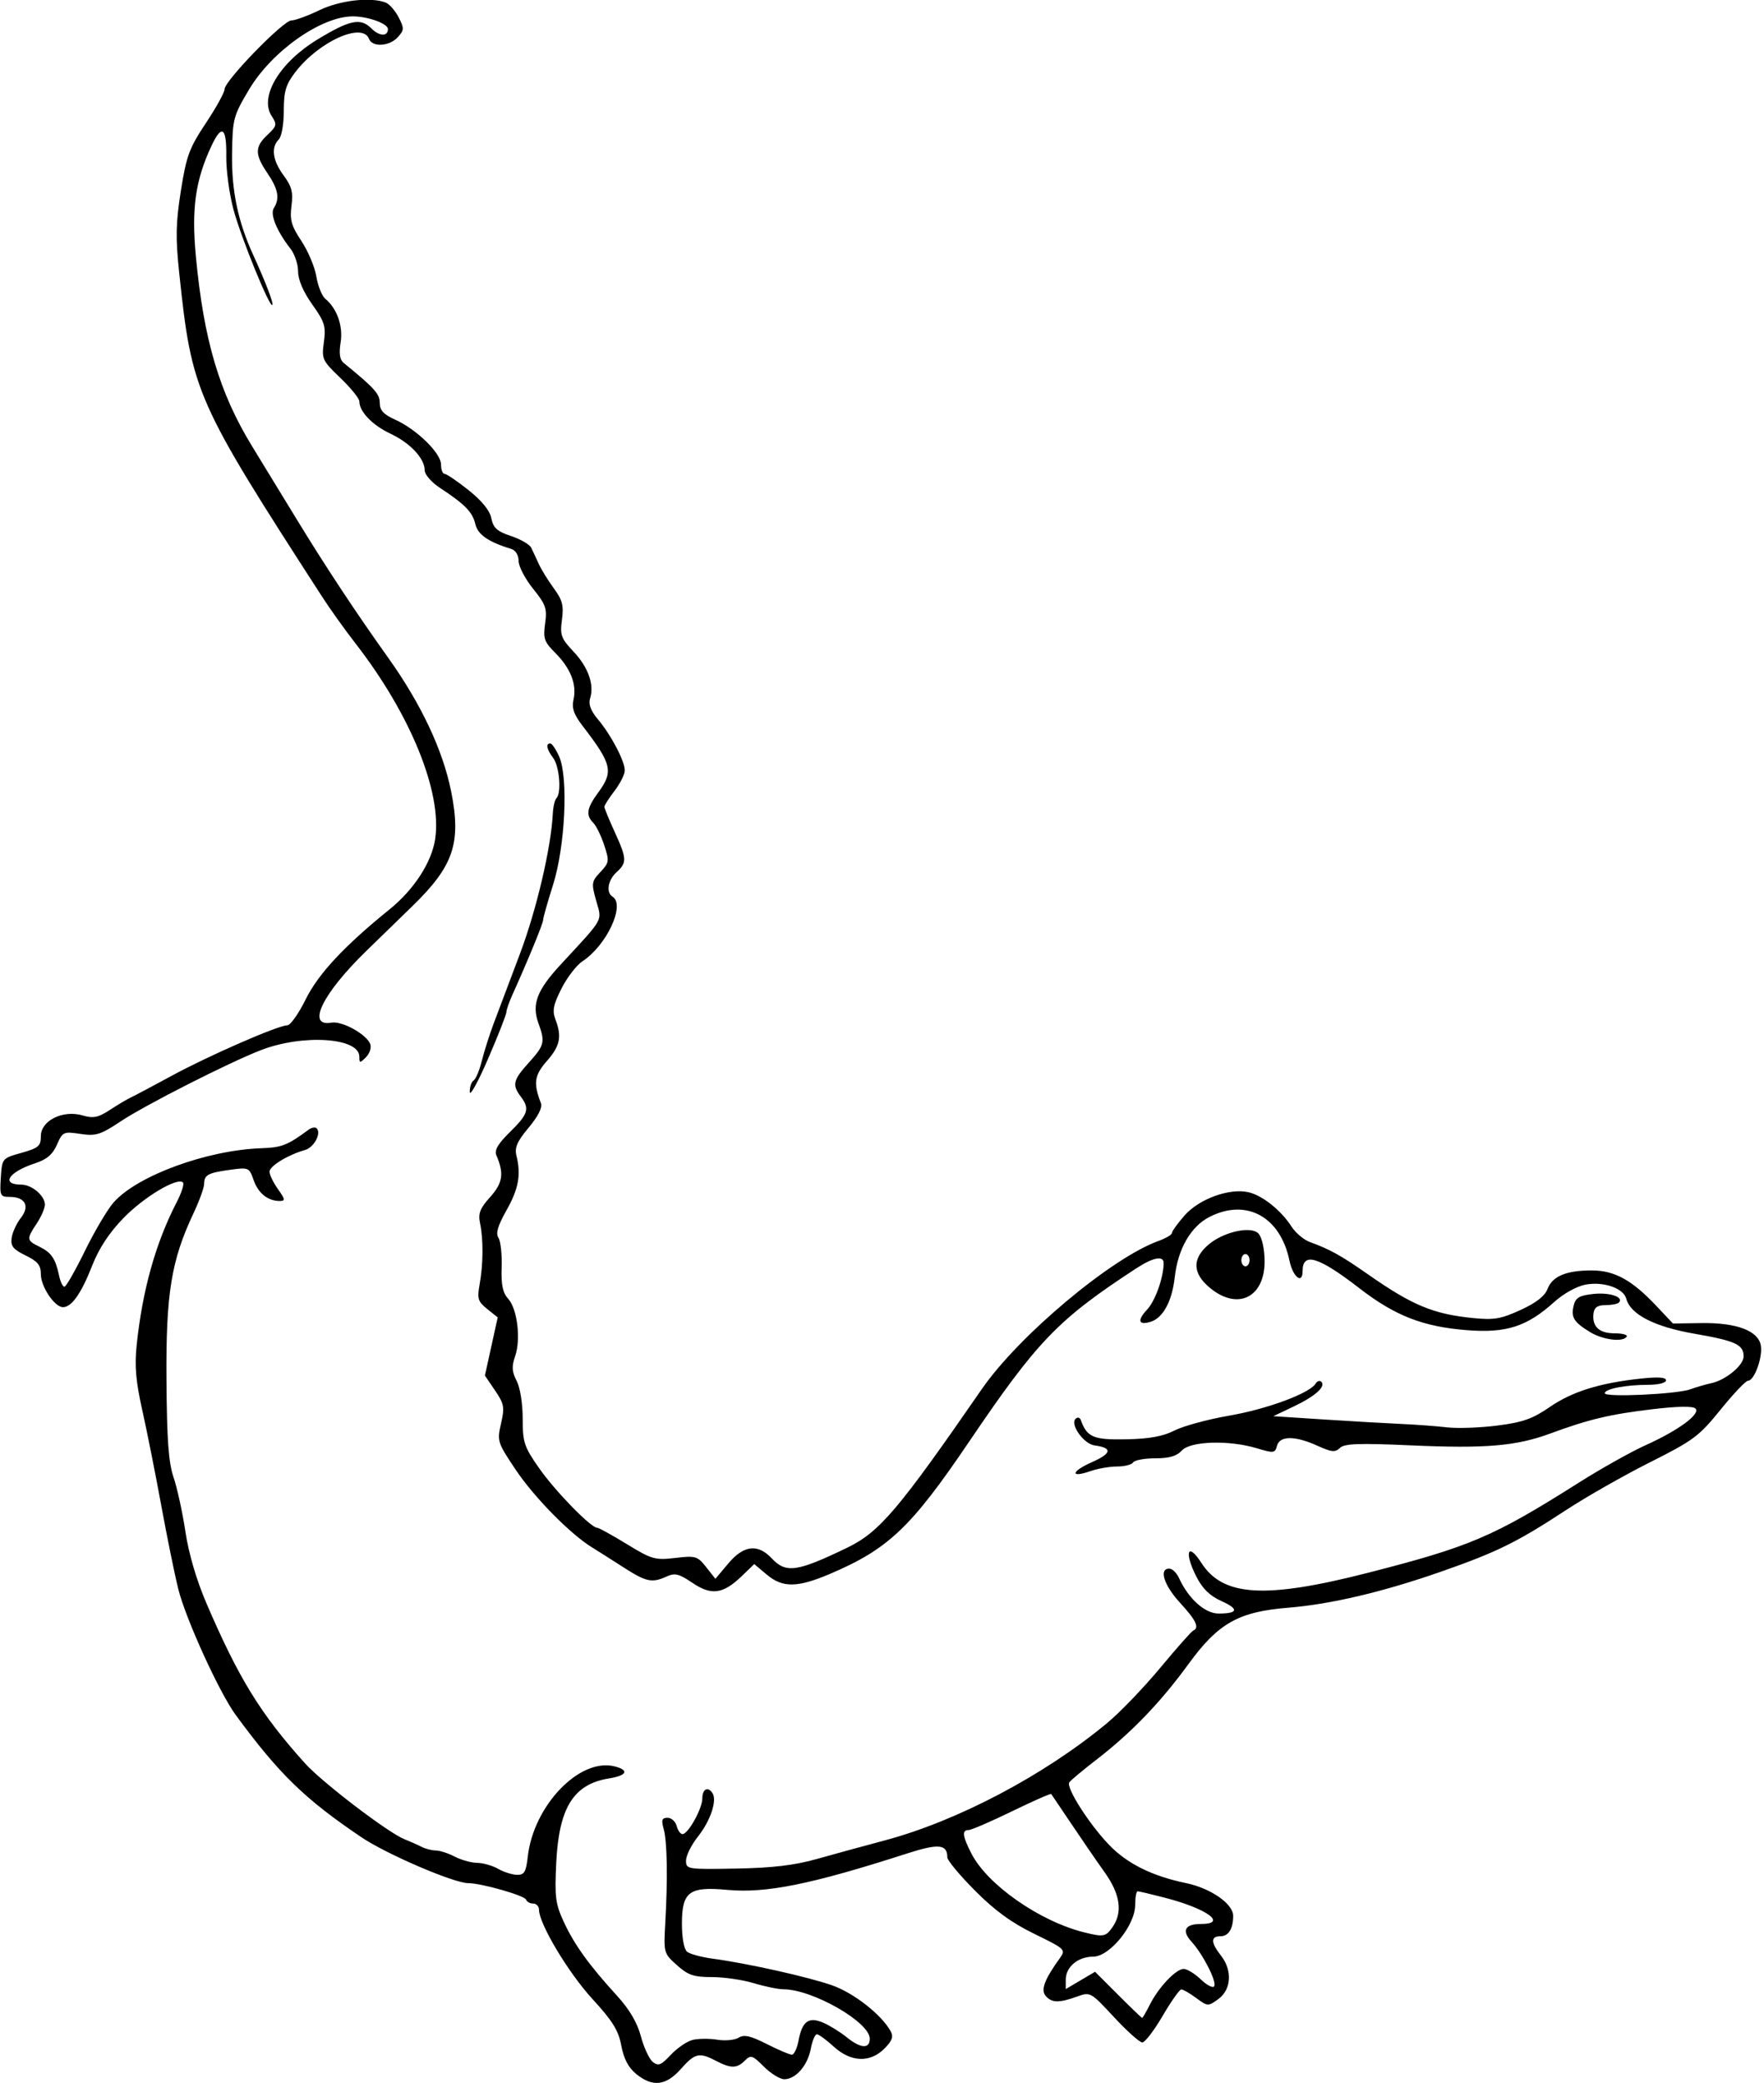 <?xml version="1.0" encoding="UTF-8"?>
<svg version="1.1" viewBox="0 0 405 478.12" xmlns="http://www.w3.org/2000/svg">
<path d="m146.03 475.96c-1.76-1.441-2.825-3.478-3.385-6.477-0.653-3.497-1.992-5.654-6.673-10.754-5.495-5.987-12.218-17.223-12.218-20.419 0-0.786-0.598-1.43-1.328-1.43-0.73 0-1.469-0.402-1.641-0.893-0.334-0.955-10.285-3.794-13.299-3.794-3.275 0-18.775-6.661-24.513-10.534-13.006-8.779-18.876-14.486-28.827-28.022-3.775-5.136-11.501-22.058-13.214-28.943-0.834-3.352-2.596-12-3.917-19.219-1.32-7.219-3.276-17.032-4.345-21.807-1.493-6.666-1.792-10.149-1.286-15 1.307-12.55 4.366-23.46 9.182-32.752 1.121-2.164 1.77-4.203 1.442-4.532-1.266-1.266-8.943 3.316-13.626 8.133-3.344 3.44-5.652 6.951-7.254 11.039-2.476 6.317-4.687 9.45-6.669 9.45-1.912 0-5.079-4.707-5.079-7.549 0-2.084-0.707-2.954-3.516-4.327-2.865-1.4-3.455-2.147-3.188-4.033 0.18-1.273 1.132-3.337 2.114-4.586 2.13-2.708 0.988-4.818-2.608-4.818-2.134 0-2.262-0.284-1.995-4.426 0.285-4.413 0.3-4.43 4.739-5.679 3.933-1.107 4.453-1.555 4.453-3.837 0-3.546 5.011-6.058 9.509-4.768 2.566 0.736 3.631 0.522 6.394-1.284 1.823-1.192 3.948-2.455 4.721-2.806 0.773-0.352 4.992-2.588 9.375-4.971 8.561-4.653 24.485-11.603 26.585-11.603 0.705 0 2.594-2.663 4.196-5.919 2.887-5.864 8.874-12.29 19.287-20.702 5.6-4.524 9.662-10.783 10.463-16.124 1.616-10.777-5.673-28.669-18.298-44.911-2.405-3.094-5.871-7.945-7.703-10.781-29.071-45.005-29.854-46.779-32.754-74.154-0.867-8.179-0.8-11.531 0.376-18.966 1.265-7.994 1.923-9.774 5.732-15.503 2.367-3.56 4.303-7.068 4.303-7.796 0-1.911 13.464-15.768 15.321-15.768 0.86 0 3.749-1.055 6.421-2.344 4.732-2.283 11.769-3.096 15.247-1.761 0.835 0.32 2.166 1.835 2.957 3.366 1.316 2.545 1.3 2.938-0.18 4.574-1.931 2.134-5.856 2.361-6.615 0.384-1.504-3.919-11.589 0.655-16.952 7.688-2.155 2.826-2.606 4.356-2.606 8.833 0 3.081-0.505 5.92-1.172 6.587-1.811 1.812-1.397 4.816 1.136 8.249 1.869 2.533 2.211 3.861 1.799 6.979-0.423 3.202-0.038 4.563 2.281 8.07 1.534 2.32 3.078 5.987 3.431 8.149s1.269 4.451 2.036 5.088c2.719 2.256 4.133 6.283 3.53 10.052-0.403 2.519-0.191 3.958 0.689 4.674 7.061 5.747 8.302 7.12 8.302 9.181 0 1.708 0.862 2.649 3.516 3.843 4.95 2.227 10.547 7.691 10.547 10.297 0 1.184 0.367 2.154 0.815 2.154 0.448 0 2.925 1.68 5.505 3.734 3.072 2.446 4.878 4.678 5.237 6.47 0.44 2.2 1.323 2.995 4.507 4.056 2.178 0.726 4.261 1.927 4.629 2.67 0.368 0.743 1.146 2.405 1.728 3.694 0.582 1.289 2.141 3.82 3.464 5.625 1.988 2.711 2.315 3.966 1.879 7.224-0.474 3.545-0.205 4.285 2.67 7.334 3.384 3.588 4.792 7.585 3.787 10.751-0.418 1.317 0.159 2.824 1.85 4.834 2.994 3.558 6.118 9.525 6.118 11.685 0 0.874-1.055 2.972-2.344 4.662s-2.344 3.339-2.344 3.664c0 0.325 1.055 2.897 2.344 5.715 2.832 6.19 2.878 7.107 0.469 9.287-2.002 1.812-2.479 4.672-0.938 5.625 2.999 1.853-1.336 11.182-6.886 14.819-1.361 0.892-3.529 3.703-4.819 6.248-1.888 3.726-2.163 5.103-1.413 7.075 1.524 4.007 1.091 6.116-1.972 9.604-2.871 3.27-3.121 5.08-1.336 9.689 0.365 0.943-0.679 3.005-2.822 5.569-2.671 3.197-3.274 4.587-2.808 6.471 1.081 4.365 0.489 7.593-2.299 12.532-1.996 3.537-2.502 5.268-1.838 6.281 0.505 0.769 0.836 3.816 0.736 6.771-0.136 4.032 0.238 5.835 1.499 7.228 2.11 2.331 2.95 9.303 1.592 13.201-0.814 2.335-0.739 3.53 0.354 5.644 0.799 1.546 1.387 5.218 1.387 8.667 0 5.482 0.321 6.442 3.814 11.43 3.66 5.226 11.842 13.616 13.277 13.616 0.379 0 3.45 1.69 6.824 3.755 5.722 3.502 6.471 3.716 11.111 3.17 4.678-0.55 5.103-0.424 7.096 2.104l2.12 2.689 2.957-3.516c3.548-4.219 6.771-4.597 9.988-1.172 3.264 3.474 5.815 3.111 17.344-2.469 7.395-3.579 11.772-8.737 30.867-36.374 8.484-12.279 29.723-30.086 40.556-34.004 1.709-0.618 3.108-1.446 3.108-1.84 0-0.394 1.305-2.203 2.901-4.02 3.321-3.783 10.227-6.307 14.617-5.343 3.208 0.705 7.505 4.124 9.953 7.92 0.929 1.441 2.828 3.032 4.219 3.535 4.568 1.653 7.137 3.08 13.31 7.397 10.156 7.101 14.99 9.119 24.019 10.026 4.925 0.495 6.487 0.234 11.02-1.841 3.581-1.639 5.577-3.194 6.198-4.829 1.111-2.921 4.294-4.253 10.152-4.248 5.21 4e-3 9.194 2.182 14.751 8.065l3.889 4.117 6.495-0.099c8.048-0.123 13.03 1.727 13.67 5.076 0.506 2.647-1.467 8.149-2.922 8.149-0.518 0-3.356 2.988-6.307 6.639-4.935 6.108-6.232 7.075-16.212 12.088-5.966 2.997-14.645 7.936-19.285 10.976-11.26 7.375-15.828 9.627-28.594 14.091-13.368 4.675-25.371 7.51-35.156 8.304-11.458 0.93-16.082 3.54-22.929 12.944-6.393 8.779-13.13 15.775-21.133 21.942-3.094 2.384-5.892 4.722-6.219 5.195-0.804 1.164 4.414 9.396 9.028 14.244 4.172 4.382 9.906 7.248 17.767 8.88 5.67 1.177 10.83 4.758 10.83 7.517 0 2.958-1.072 4.681-2.913 4.681-2.283 0-2.251 1.443 0.1 4.432 2.663 3.386 2.404 7.796-0.587 9.976-2.36 1.72-2.451 1.716-5.089-0.234-1.477-1.092-3.019-1.978-3.427-1.968-0.408 0.01-2.34 2.752-4.294 6.094-1.954 3.342-4.049 6.076-4.655 6.076s-3.533-2.619-6.505-5.821c-5.371-5.786-5.421-5.814-8.537-4.688-4.091 1.479-5.806 1.43-7.163-0.206-1.145-1.379-0.24-3.763 3.275-8.636 1.408-1.951 1.248-2.103-5.864-5.575-5.258-2.567-9.088-5.359-13.639-9.941-3.481-3.505-6.328-6.923-6.328-7.597 0-3.04-1.993-3.238-9.207-0.917-22.073 7.104-32.387 9.19-41.326 8.36-8.746-0.813-10.404 0.425-10.404 7.771 0 3.226 0.479 5.851 1.172 6.422 0.645 0.531 3.281 1.247 5.859 1.593 7.951 1.065 21.941 4.187 27.466 6.129 4.983 1.751 11.363 6.757 13.426 10.535 0.687 1.258 0.348 2.199-1.438 3.984-3.312 3.312-7.696 3.133-11.647-0.475-1.694-1.547-3.428-2.812-3.855-2.812-0.426 0-1.057 1.5-1.401 3.333-0.719 3.835-3.456 6.979-6.074 6.979-0.992 0-3.1-1.297-4.685-2.882-2.622-2.622-3.015-2.749-4.358-1.406-1.839 1.839-3.213 1.855-6.625 0.075-3.872-2.019-4.852-1.793-8.094 1.869-3.427 3.871-6.507 4.204-10.284 1.111zm12.971-7.78c1.295-0.325 3.846-0.349 5.67-0.053 1.823 0.296 4.037 0.087 4.92-0.464 1.238-0.773 2.71-0.442 6.446 1.451 2.663 1.349 5.258 2.454 5.768 2.454 0.509 0 1.2-1.462 1.536-3.248 0.837-4.461 2.341-5.538 5.699-4.082 1.476 0.64 3.876 2.129 5.333 3.309 3.236 2.62 5.319 2.753 5.319 0.339 0-3.788-13.116-11.298-19.784-11.328-1.236-6e-3 -4.319-0.638-6.85-1.406-2.531-0.768-6.849-1.396-9.595-1.396-4.196 0-5.481-0.437-8.054-2.742-3.019-2.704-3.056-2.838-2.67-9.609 0.586-10.283 0.445-18.742-0.36-21.633-0.582-2.088-0.414-2.578 0.885-2.578 0.882 0 1.824 0.844 2.094 1.875s0.869 1.875 1.332 1.875c1.306 0 4.557-5.847 4.561-8.203 4e-3 -2.185 1.324-2.828 2.361-1.149 1.047 1.694-0.53 6.341-3.359 9.901-1.512 1.902-2.749 4.382-2.749 5.511 0 2.011 0.232 2.048 11.484 1.846 8.348-0.15 13.405-0.748 18.516-2.19 3.867-1.091 10.883-3.01 15.591-4.263 16.754-4.46 36.724-14.998 51.14-26.984 2.935-2.441 8.41-8.136 12.166-12.656s7.158-8.359 7.559-8.531c1.476-0.631 0.643-2.385-3.02-6.359-3.708-4.023-4.926-7.86-2.494-7.86 0.691 0 1.694 0.961 2.228 2.135 2.176 4.776 5.961 8.178 9.099 8.178 4.525 0 4.737-1.038 0.593-2.894-2.586-1.158-4.285-2.818-5.676-5.544-2.874-5.634-2.006-8.089 1.13-3.194 4.96 7.744 14.638 8.322 38.245 2.283 23.458-6.001 28.787-8.276 48.281-20.608 5.156-3.262 12.115-7.166 15.464-8.675 7.566-3.41 12.689-7.183 11.446-8.427-0.582-0.582-4.149-0.518-9.994 0.18-9.67 1.155-14.522 2.312-23.365 5.574-7.793 2.874-14.816 3.469-31.988 2.707-11.978-0.532-15.258-0.412-16.279 0.592-1.071 1.053-1.911 0.971-5.156-0.503-5.145-2.336-8.676-2.332-9.289 0.013-0.443 1.695-0.747 1.732-4.634 0.562-6.396-1.925-15.251-1.653-17.226 0.529-1.156 1.277-2.881 1.781-6.099 1.781-2.468 0-4.748 0.422-5.066 0.938-0.319 0.516-1.968 0.938-3.665 0.938s-4.436 0.471-6.086 1.046c-4.811 1.677-4.557 0.103 0.331-2.06 4.536-2.007 4.715-3.263 0.545-3.828-2.491-0.338-5.685-4.851-4.331-6.12 0.444-0.416 0.975-0.289 1.181 0.283 1.431 3.972 2.877 4.588 10.417 4.439 5.362-0.106 8.462-0.671 11.114-2.024 2.023-1.032 7.673-2.566 12.555-3.408 8.657-1.493 18.443-5.112 19.811-7.326 0.375-0.607 0.976-0.809 1.335-0.449 1.091 1.091-1.417 3.334-6.35 5.678l-4.678 2.224 11.567 0.751c6.362 0.413 14.373 0.876 17.804 1.029 3.43 0.153 8.169 0.505 10.531 0.783 2.362 0.278 7.538 0.094 11.503-0.409 5.867-0.744 8.11-1.535 12.047-4.246 5.158-3.552 11.38-5.501 20.853-6.532 4.018-0.437 5.859-0.314 5.859 0.392 0 0.591-1.748 1.03-4.102 1.03-5.148 0-9.961 0.935-9.961 1.935 0 0.99 16.629 0.218 19.688-0.915 1.289-0.477 3.435-1.104 4.77-1.392 3.341-0.723 7.418-4.099 7.418-6.144 0-2.719-1.844-3.571-11.266-5.205-9.19-1.594-14.726-4.432-15.668-8.033-0.634-2.423-5.229-4.014-9.357-3.24-2.022 0.379-5.059 2.059-7.167 3.963-6.265 5.66-10.967 7.188-19.981 6.495-10.108-0.777-16.566-3.285-24.756-9.612-9.429-7.286-13.057-8.388-13.057-3.969 0 3.173-2.235 1.391-3.025-2.412-2.092-10.07-9.888-14.321-18.347-10.006-4.301 2.194-7.265 7.344-7.989 13.883-0.602 5.439-2.671 9.277-5.481 10.169-2.843 0.902-3.211-0.277-0.865-2.775 1.862-1.982 3.744-7.236 3.809-10.634 0.035-1.829-2.377-1.387-6.264 1.148-18.002 11.741-22.728 16.641-38.449 39.863-13.291 19.632-18.528 24.596-31.967 30.303-7.455 3.166-10.814 3.193-14.469 0.117l-2.848-2.397-2.912 2.801c-4.261 4.099-6.943 4.454-11.302 1.496-3.047-2.068-4.009-2.306-5.874-1.456-3.402 1.55-4.702 1.276-9.952-2.102-2.666-1.715-5.924-3.78-7.241-4.589-4.951-3.041-13.244-11.473-17.452-17.745-4.237-6.315-4.332-6.613-3.406-10.659 0.858-3.749 0.721-4.502-1.374-7.586l-2.326-3.423 2.938-13.349-2.413-1.932c-2.128-1.704-2.333-2.368-1.743-5.625 0.838-4.625 0.883-10.343 0.11-14.006-0.484-2.295-0.057-3.413 2.324-6.072 2.9-3.24 3.215-5.38 1.411-9.586-0.494-1.152 0.381-2.641 3.149-5.354 4.17-4.087 4.549-5.339 2.457-8.105-2.034-2.689-1.774-3.784 1.845-7.79 3.608-3.994 3.781-4.703 2.207-9.056-1.572-4.348-0.36-7.54 5.108-13.453 10.126-10.948 9.503-9.829 8.154-14.646-1.129-4.034-1.073-4.423 0.96-6.586 2.039-2.171 2.088-2.516 0.878-6.184-0.705-2.136-1.829-4.431-2.497-5.1-1.771-1.771-1.507-3.402 1.129-6.974 3.546-4.807 3.147-6.523-3.546-15.23-2.082-2.708-2.566-4.118-2.116-6.165 0.76-3.461-0.698-7.139-4.229-10.671-2.518-2.518-2.784-3.292-2.302-6.718 0.483-3.435 0.17-4.336-2.772-7.988-1.824-2.264-3.316-5.125-3.316-6.358 0-1.316-0.677-2.451-1.641-2.749-5.355-1.657-7.724-3.295-8.296-5.735-0.645-2.752-2.38-4.526-8.11-8.289-1.967-1.292-3.516-3.074-3.516-4.046 0-2.722-3.322-6.269-7.874-8.409-4.125-1.939-7.126-5.055-7.126-7.399 0-0.667-1.958-3.089-4.351-5.382-4.171-3.996-4.328-4.338-3.792-8.249 0.495-3.61 0.186-4.605-2.68-8.637-2.065-2.904-3.24-5.641-3.24-7.546 0-1.644-0.784-3.996-1.742-5.226-3.168-4.065-4.737-7.886-3.829-9.322 1.404-2.22 1.014-4.356-1.46-8.002-2.945-4.34-2.945-6.05 4.61e-4 -8.818 2.15-2.019 2.231-2.376 0.976-4.29-2.909-4.441 1.78-12.298 10.5-17.593 7.439-4.517 9.9-5.022 12.382-2.539 1.83 1.83 3.797 1.904 3.797 0.142 0-1.244-4.607-2.908-8.05-2.908-7.281 0-18.609 7.985-23.854 16.816-3.589 6.041-3.765 6.709-3.882 14.679-0.125 8.549 1.339 15.555 4.866 23.288 2.895 6.345 4.714 11.112 4.371 11.455-0.618 0.618-7.11-15.311-8.876-21.775-0.975-3.571-1.736-9.129-1.69-12.351 0.096-6.694-1.033-7.463-3.427-2.334-3.657 7.835-4.578 14.352-3.562 25.201 1.804 19.264 5.391 31.39 12.93 43.706 2.45 4.003 6.961 11.386 10.024 16.406 6.784 11.12 13.653 21.519 21.202 32.097 7.574 10.613 12.579 21.241 14.472 30.733 2.353 11.798 0.561 17.089-8.9 26.273-1.805 1.752-6.595 6.412-10.645 10.355-10.06 9.795-13.756 17.424-7.944 16.396 2.446-0.432 8.038 2.653 8.905 4.915 0.311 0.81-0.125 2.164-0.969 3.008-1.421 1.421-1.534 1.412-1.534-0.121 0-4.383-12.97-5.227-22.649-1.473-7.314 2.836-26.475 12.565-32.093 16.293-4.724 3.135-5.73 3.45-9.314 2.913-3.862-0.579-4.07-0.483-5.372 2.474-0.994 2.26-2.336 3.398-5.05 4.284-6.08 1.985-7.932 4.887-3.119 4.887 2.41 0 5.411 2.554 5.403 4.598-0.003 0.822-0.844 2.761-1.869 4.308-2.393 3.612-2.362 3.877 0.617 5.34 2.74 1.345 3.685 2.733 4.502 6.614 0.298 1.418 0.851 2.578 1.228 2.577 0.377-4.8e-4 2.491-3.692 4.698-8.203s5.168-9.519 6.581-11.128c5.393-6.145 21.393-12.022 33.938-12.465 4.71-0.166 5.968-0.66 10.868-4.263 0.676-0.497 1.5-0.635 1.829-0.305 1.137 1.137-0.61 4.396-2.667 4.976-3.903 1.1-8.155 3.694-8.155 4.974 0 0.706 0.872 2.508 1.939 4.006 1.676 2.353 1.731 2.723 0.407 2.723-2.728 0-4.938-1.769-5.993-4.796-1.004-2.879-1.151-2.944-5.333-2.371-5.164 0.708-6.017 1.166-6.029 3.237-0.005 0.872-1.104 3.906-2.441 6.742-5.111 10.834-6.349 18.441-6.212 38.164 0.096 13.85 0.474 19.037 1.638 22.466 0.832 2.452 2.055 8.059 2.716 12.461 0.757 5.037 2.547 11.13 4.83 16.44 7.434 17.291 12.43 25.396 22.653 36.749 3.902 4.334 19.059 15.898 22.763 17.367 1.289 0.511 3.076 1.306 3.972 1.766 0.895 0.46 2.372 0.839 3.281 0.842 0.909 3e-3 2.862 0.636 4.339 1.406 1.477 0.77 3.797 1.415 5.156 1.434 1.359 0.018 3.526 0.636 4.815 1.373s3.238 1.355 4.331 1.373c1.666 0.028 2.064-0.647 2.461-4.172 1.324-11.744 11.896-22.738 19.926-20.722 3.431 0.861 2.862 2.105-1.265 2.765-8.139 1.302-11.508 6.68-12.124 19.352-0.383 7.885-0.183 9.446 1.74 13.594 2.424 5.226 5.797 9.906 12.162 16.873 2.903 3.178 4.685 6.197 5.532 9.375 0.687 2.578 1.918 5.225 2.735 5.882 1.253 1.008 1.897 0.753 4.128-1.633 1.453-1.555 3.702-3.093 4.997-3.418zm206.03-162.48c-3.721-2.269-4.399-3.387-3.713-6.12 0.445-1.771 1.315-2.272 4.541-2.612 3.761-0.397 7.072 0.742 5.806 1.997-0.316 0.313-1.697 0.57-3.07 0.57-1.79 0-2.563 0.53-2.735 1.875-0.385 3.014 1.266 4.594 4.803 4.594 1.806 0 3.075 0.338 2.82 0.75-0.836 1.353-5.451 0.779-8.454-1.052zm-87.298-10.176c-3.988-3.332-4.055-6.687-0.198-9.932 3.196-2.69 8.93-4.125 11.074-2.772 0.89 0.561 1.526 2.674 1.704 5.654 0.537 9.022-5.901 12.63-12.58 7.05zm9.149-6.303c0-0.773-0.422-1.406-0.938-1.406-0.516 0-0.938 0.633-0.938 1.406s0.422 1.406 0.938 1.406c0.516 0 0.938-0.633 0.938-1.406zm-179.03-38.617c-0.018-1.13 0.378-2.308 0.879-2.618 0.502-0.31 1.353-2.339 1.891-4.508 0.538-2.17 1.773-6.054 2.744-8.632 0.971-2.578 3.675-9.75 6.011-15.938 3.801-10.073 7.153-24.366 7.546-32.183 0.079-1.564 0.453-3.155 0.833-3.534 1.189-1.189 0.693-7.325-0.746-9.228-1.505-1.99-1.775-3.336-0.668-3.336 0.39 0 1.308 1.355 2.042 3.012 2.138 4.831 1.377 20.666-1.417 29.47-1.249 3.935-2.271 7.552-2.271 8.039 0 0.791-3.495 9.292-7.103 17.278-0.734 1.625-1.335 3.378-1.335 3.896 0 0.518-1.884 5.306-4.186 10.64-2.302 5.333-4.201 8.773-4.219 7.643zm156.14 209.48c2.021-4.004 6-8.203 7.776-8.203 0.778 0 2.551 1.089 3.941 2.421 1.39 1.331 2.767 2.032 3.061 1.557 0.641-1.037-2.591-7.383-5.213-10.236-2.313-2.518-1.507-4.054 2.127-4.054 6.271 0 1.493-3.506-8.201-6.018-3.145-0.815-5.974-1.482-6.287-1.482-0.312 0-0.568 1.407-0.568 3.127 0 4.679-5.853 11.873-9.661 11.873-3.475 0-6.277 2.352-6.277 5.27v2.167l6.728-3.97 5.298 5.298c2.914 2.914 5.397 5.298 5.518 5.298 0.121 0 0.912-1.371 1.758-3.047zm-8.574-17.787c2.385-3.405 1.795-7.547-1.791-12.576-1.788-2.507-5.229-7.512-7.648-11.122-2.418-3.609-4.501-6.697-4.627-6.862-0.127-0.165-4.193 1.628-9.036 3.984-4.843 2.356-9.314 4.284-9.935 4.284-1.582 0-1.411 1.403 0.664 5.428 3.691 7.161 15.644 15.505 25.863 18.054 4.452 1.11 4.963 1.017 6.509-1.19z"/>
</svg>
